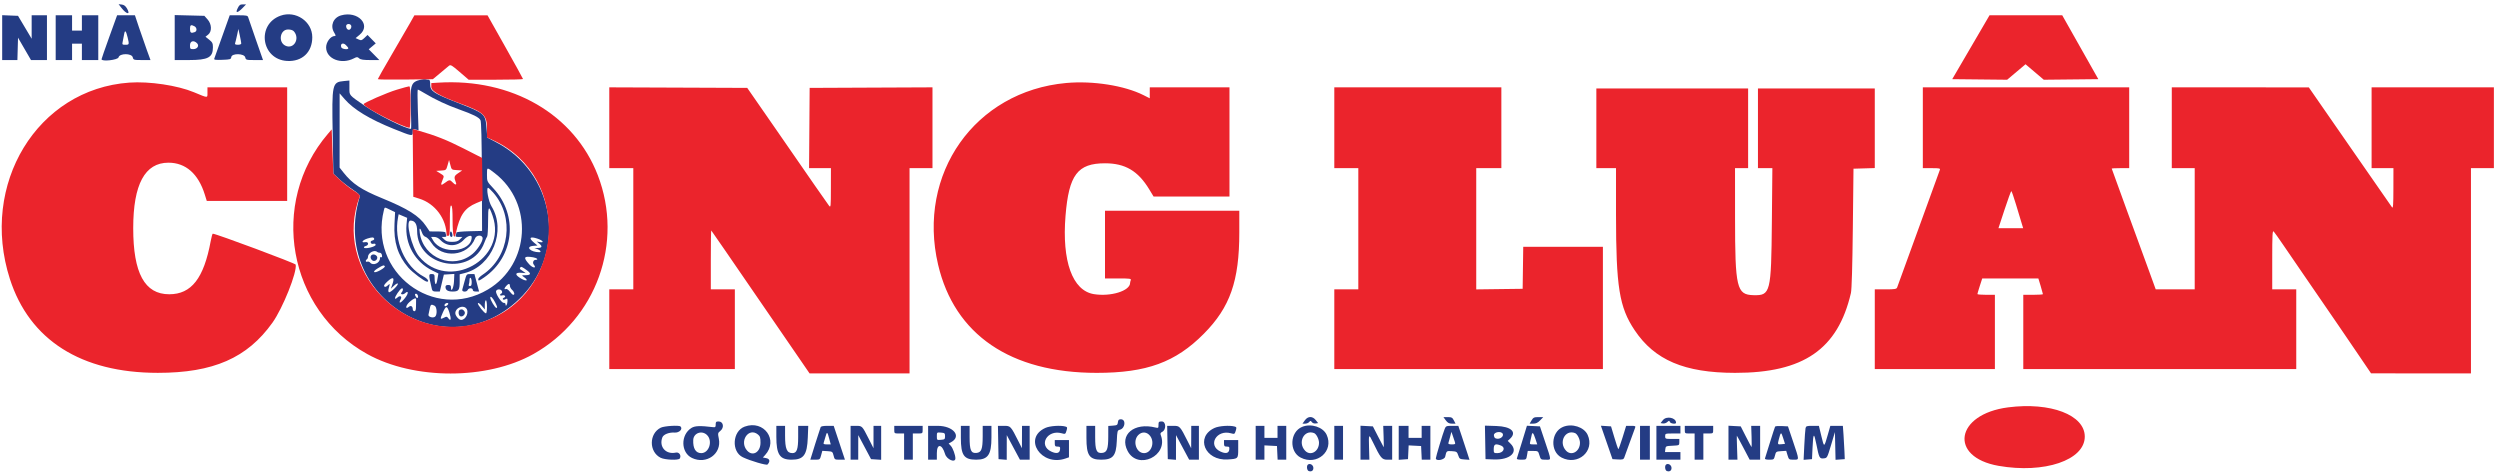 <svg width="265" height="50" viewBox="0 0 265 50" fill="none" xmlns="http://www.w3.org/2000/svg">
<g clip-path="url(#clip0_127_8332)">
<path fill-rule="evenodd" clip-rule="evenodd" d="M12.864 0.823C13.419 1.543 13.871 1.603 13.463 0.903C13.308 0.635 13.141 0.509 12.906 0.482L12.571 0.443L12.864 0.823ZM25.197 0.868C25.05 1.176 25.04 1.273 25.153 1.273C25.235 1.273 25.479 1.091 25.695 0.868L26.087 0.463H25.739C25.454 0.463 25.355 0.537 25.197 0.868ZM29.736 1.663C27.154 2.586 27.692 6.306 30.431 6.461C32.025 6.551 33.102 5.537 33.102 3.947C33.102 2.276 31.349 1.086 29.736 1.663ZM36.15 1.632C35.325 1.87 34.979 2.726 35.416 3.443C35.601 3.747 35.612 3.819 35.475 3.819C35.05 3.819 34.568 4.457 34.568 5.019C34.568 6.242 36.174 6.878 37.513 6.185C37.836 6.018 37.886 6.018 38.07 6.184C38.219 6.319 38.521 6.366 39.241 6.366H40.211L39.649 5.794L39.086 5.223L39.458 4.91L39.83 4.596L39.394 4.151L38.959 3.705L38.637 4.013C38.348 4.289 38.283 4.307 38.004 4.18L37.694 4.039L38.117 3.689C39.389 2.641 37.93 1.116 36.15 1.632ZM0.231 3.988V6.366H1.038H1.844L1.877 5.179L1.91 3.993L2.597 5.179L3.286 6.366H4.131H4.977V3.993V1.62H4.167H3.356V2.864V4.107L2.634 2.893L1.91 1.678L1.071 1.644L0.231 1.61V3.988ZM5.903 3.993V6.366H6.771H7.639V5.498V4.63H8.16H8.681V5.498V6.366H9.549H10.417V3.993V1.62H9.549H8.681V2.43V3.241H8.16H7.639V2.43V1.62H6.771H5.903V3.993ZM11.588 3.906C11.134 5.163 10.763 6.231 10.763 6.279C10.765 6.555 12.497 6.361 12.568 6.076C12.679 5.633 13.962 5.633 14.073 6.076C14.143 6.354 14.182 6.366 15.049 6.366H15.952L15.562 5.295C15.348 4.706 14.977 3.639 14.737 2.922L14.302 1.62H13.357H12.413L11.588 3.906ZM18.519 3.982V6.366H20.029C22.056 6.366 22.57 6.092 22.57 5.014C22.57 4.595 22.512 4.478 22.175 4.209L21.781 3.894L22.059 3.675C22.481 3.344 22.452 2.562 22 2.056L21.663 1.678L20.09 1.638L18.519 1.598V3.982ZM23.557 3.848C23.12 5.073 22.738 6.144 22.709 6.226C22.668 6.342 22.861 6.368 23.568 6.341C24.413 6.31 24.482 6.289 24.516 6.047C24.576 5.628 25.888 5.654 25.995 6.076C26.064 6.354 26.103 6.366 26.973 6.366H27.879L27.121 4.196C26.704 3.002 26.337 1.934 26.304 1.823C26.255 1.651 26.102 1.62 25.299 1.62H24.352L23.557 3.848ZM37.227 2.721C37.264 2.817 37.23 2.974 37.151 3.07C36.973 3.284 36.69 3.096 36.69 2.764C36.69 2.497 37.128 2.463 37.227 2.721ZM20.61 2.782C20.88 2.926 20.904 3.304 20.65 3.402C20.254 3.554 20.139 3.478 20.139 3.067C20.139 2.643 20.238 2.582 20.61 2.782ZM25.574 4.601C25.577 4.687 25.433 4.745 25.22 4.745C24.975 4.745 24.878 4.698 24.916 4.598C24.947 4.516 25.04 4.139 25.122 3.758L25.27 3.067L25.42 3.762C25.502 4.144 25.571 4.521 25.574 4.601ZM31.157 3.328C31.825 4.105 31.131 5.266 30.25 4.842C29.459 4.462 29.682 3.125 30.536 3.125C30.818 3.125 31.047 3.199 31.157 3.328ZM13.526 3.957C13.71 4.716 13.702 4.745 13.296 4.745C12.949 4.745 12.938 4.73 13.014 4.369C13.058 4.162 13.124 3.821 13.161 3.61C13.243 3.139 13.354 3.245 13.526 3.957ZM20.883 4.58C21.152 4.848 20.923 5.208 20.482 5.208C20.168 5.208 20.139 5.175 20.139 4.803C20.139 4.345 20.531 4.228 20.883 4.58ZM36.922 5.112C36.922 5.296 36.254 5.212 36.179 5.02C36.036 4.647 36.347 4.477 36.65 4.762C36.799 4.902 36.922 5.06 36.922 5.112ZM44.618 8.441C43.549 8.698 43.463 8.949 43.555 11.583C43.595 12.724 43.6 13.658 43.568 13.658C43.014 13.658 40.143 12.232 38.715 11.251C36.936 10.025 37.037 10.144 37.037 9.289V8.535L36.457 8.591C35.202 8.712 35.171 8.857 35.264 14.148L35.338 18.405L35.93 18.964C36.255 19.271 36.899 19.773 37.36 20.08C37.948 20.471 38.181 20.694 38.142 20.823C34.842 31.575 47.719 39.42 55.398 31.336C60.104 26.381 58.7 18.255 52.588 15.075L51.653 14.588L51.571 13.58C51.447 12.051 51.423 12.03 48.481 10.881C45.985 9.906 45.602 9.652 45.602 8.972C45.602 8.598 45.555 8.449 45.438 8.449C45.347 8.449 45.204 8.428 45.12 8.403C45.035 8.378 44.809 8.395 44.618 8.441ZM45.008 9.883C46.113 10.548 47.341 11.125 48.643 11.59C50.188 12.142 50.766 12.432 50.93 12.739C51.017 12.9 51.064 14.805 51.079 18.728L51.099 24.479L49.74 24.512C48.992 24.53 48.38 24.59 48.38 24.647C48.38 24.703 48.348 24.832 48.31 24.933C48.254 25.077 48.321 25.116 48.624 25.116H49.01L48.749 25.376C48.55 25.576 48.356 25.637 47.917 25.637C47.478 25.637 47.284 25.576 47.084 25.376L46.824 25.116H47.093C47.292 25.116 47.345 25.067 47.292 24.933C47.254 24.832 47.222 24.702 47.222 24.643C47.222 24.584 46.845 24.535 46.383 24.534L45.544 24.531L45.147 23.946C44.42 22.874 43.261 22.143 40.485 21.006C38.302 20.112 37.347 19.475 36.409 18.287L35.998 17.766L35.999 13.831L36.001 9.896L36.533 10.508C37.493 11.611 39.17 12.628 41.725 13.658C43.701 14.453 43.75 14.462 43.75 14.015C43.75 13.68 43.774 13.659 44.059 13.73L44.367 13.807L44.292 11.649C44.25 10.462 44.248 9.491 44.286 9.491C44.325 9.491 44.65 9.667 45.008 9.883ZM52.437 18.35C56.58 21.538 56.207 28.008 51.726 30.683C45.979 34.114 39.047 28.838 40.692 22.285C40.781 21.93 40.733 21.934 41.365 22.241L41.88 22.491L41.816 23.716C41.716 25.646 42.169 27.084 43.286 28.377C43.719 28.878 45.032 29.861 45.268 29.861C45.528 29.861 45.328 29.544 44.938 29.337C42.898 28.258 41.709 25.514 42.199 23.014L42.259 22.708L42.708 22.899L43.157 23.09L43.09 23.8C42.901 25.845 43.984 27.772 45.834 28.68L46.472 28.993L46.349 29.687C46.224 30.396 46.065 30.194 46.065 29.326C46.065 29.11 46.003 29.05 45.776 29.05C45.417 29.05 45.417 29.049 45.779 30.642C45.826 30.849 45.918 30.903 46.229 30.903H46.62L46.834 30.005L47.049 29.109L47.604 29.073L48.159 29.037L48.124 29.817C48.093 30.527 47.801 31.099 47.801 30.449C47.801 30.269 47.728 30.208 47.512 30.208C47.311 30.208 47.222 30.271 47.222 30.416C47.222 30.747 47.463 30.903 47.974 30.903C48.623 30.903 48.727 30.758 48.727 29.851V29.078L49.241 28.948C52.177 28.209 53.693 24.451 52.098 21.867C51.778 21.348 51.513 19.907 51.738 19.907C51.79 19.907 52.034 20.136 52.28 20.416C54.57 23.017 54.025 27.226 51.151 29.127C50.9 29.293 50.695 29.5 50.695 29.587C50.695 29.809 50.762 29.79 51.316 29.409C54.514 27.208 54.965 22.821 52.286 19.953C51.626 19.247 51.62 19.235 51.62 18.532C51.62 17.685 51.585 17.694 52.437 18.35ZM52.213 22.865C53.838 27.473 47.513 30.964 44.408 27.174C43.617 26.209 42.947 23.38 43.509 23.38C43.972 23.38 44.213 23.75 44.214 24.464C44.22 28.338 50.006 29.353 51.345 25.714C51.454 25.416 51.586 25.124 51.64 25.064C51.693 25.003 51.736 24.276 51.736 23.449C51.736 21.803 51.807 21.716 52.213 22.865ZM44.743 24.687C44.817 24.902 44.97 25.077 45.116 25.112C45.252 25.146 45.518 25.416 45.706 25.713C46.811 27.459 49.622 27.196 50.352 25.276C50.502 24.881 51.158 24.873 51.158 25.267C51.158 25.619 50.602 26.483 50.106 26.901C48.062 28.629 44.888 27.387 44.499 24.707C44.409 24.09 44.535 24.08 44.743 24.687ZM47.686 24.826C47.686 24.993 47.752 25.116 47.843 25.116C47.949 25.116 47.982 25.02 47.945 24.826C47.915 24.667 47.844 24.537 47.788 24.537C47.731 24.537 47.686 24.667 47.686 24.826ZM50 25.137C50 26.749 46.812 27.026 45.916 25.491L45.697 25.116H46.033C46.256 25.116 46.481 25.233 46.704 25.464C47.393 26.184 48.488 26.159 49.174 25.405C49.532 25.011 50 24.86 50 25.137ZM39.667 25.311C39.691 25.378 39.602 25.461 39.472 25.495C39.322 25.535 39.259 25.62 39.301 25.728C39.34 25.831 39.457 25.877 39.591 25.841C39.738 25.803 39.815 25.842 39.815 25.955C39.815 26.157 38.694 26.425 38.585 26.249C38.549 26.19 38.628 26.113 38.762 26.078C39.139 25.98 39.081 25.596 38.7 25.669C38.215 25.762 38.422 25.445 38.954 25.282C39.463 25.125 39.608 25.131 39.667 25.311ZM56.982 25.3C57.567 25.499 57.729 25.76 57.206 25.66L56.888 25.6L57.147 25.81C57.512 26.105 57.471 26.271 57.031 26.282L56.655 26.291L56.974 26.407C57.285 26.521 57.413 26.736 57.17 26.736C56.218 26.736 55.645 26.135 56.527 26.062L56.975 26.026L56.593 25.707C55.999 25.211 56.176 25.026 56.982 25.3ZM39.977 26.705C40.025 26.753 40.15 26.791 40.257 26.792C40.373 26.793 40.468 26.905 40.49 27.067C40.515 27.241 40.483 27.312 40.404 27.263C40.331 27.219 40.278 27.271 40.278 27.385C40.278 27.884 39.545 28.207 39.242 27.842C39.166 27.75 39.029 27.704 38.938 27.739C38.752 27.81 38.711 27.598 38.889 27.488C38.953 27.449 39.005 27.332 39.005 27.23C39.005 26.807 39.702 26.43 39.977 26.705ZM39.304 27.155C39.224 27.367 39.42 27.662 39.641 27.662C39.912 27.662 40.093 27.336 39.931 27.141C39.74 26.912 39.395 26.92 39.304 27.155ZM56.511 27.273C56.932 27.343 57.124 27.546 56.768 27.546C56.538 27.546 56.421 27.854 56.578 28.044C56.934 28.473 56.485 28.446 56.095 28.014C55.428 27.276 55.522 27.11 56.511 27.273ZM40.792 28.23C40.829 28.289 40.614 28.472 40.316 28.639C39.605 29.036 39.374 28.842 40.065 28.428C40.618 28.096 40.697 28.076 40.792 28.23ZM55.876 28.67C56.329 29.005 56.272 29.164 55.693 29.173C55.272 29.178 55.27 29.181 55.527 29.36C56.15 29.795 55.736 29.867 55.086 29.437C54.54 29.076 54.627 28.865 55.298 28.917L55.729 28.951L55.44 28.75C55.281 28.639 55.132 28.535 55.11 28.518C55.088 28.501 55.104 28.431 55.147 28.362C55.233 28.223 55.324 28.262 55.876 28.67ZM49.255 29.774C49.147 30.172 49.033 30.589 49.001 30.7C48.927 30.96 49.479 30.988 49.579 30.729C49.615 30.633 49.752 30.555 49.881 30.555C50.013 30.555 50.116 30.632 50.116 30.729C50.116 30.843 50.23 30.903 50.45 30.903H50.783L50.537 29.977L50.291 29.05H49.872C49.455 29.05 49.451 29.056 49.255 29.774ZM41.594 30.135L41.428 30.606L41.766 30.282C41.952 30.103 42.134 30.005 42.17 30.064C42.26 30.209 41.37 31.063 41.223 30.972C41.146 30.925 41.143 30.769 41.213 30.526C41.356 30.027 41.354 30.025 41.086 30.269C40.926 30.412 40.813 30.443 40.733 30.362C40.653 30.282 40.77 30.105 41.097 29.809C41.669 29.292 41.849 29.411 41.594 30.135ZM50 29.925C50 30.214 49.949 30.324 49.814 30.324C49.692 30.324 49.652 30.261 49.699 30.141C49.737 30.04 49.769 29.829 49.769 29.671C49.769 29.509 49.819 29.416 49.884 29.456C49.948 29.495 50 29.707 50 29.925ZM54.051 30.306C54.051 30.423 54.155 30.614 54.283 30.729C54.525 30.948 54.594 31.25 54.402 31.25C54.34 31.25 54.177 31.098 54.04 30.912C53.899 30.721 53.721 30.601 53.631 30.635C53.416 30.718 53.431 30.561 53.664 30.304C53.908 30.034 54.051 30.035 54.051 30.306ZM42.709 30.706C42.709 30.789 42.652 30.913 42.583 30.983C42.365 31.2 42.7 31.293 42.936 31.08C43.323 30.73 43.316 31.112 42.927 31.596C42.463 32.174 42.193 32.244 42.477 31.712C42.637 31.414 42.407 31.288 42.142 31.528C41.781 31.854 41.781 31.584 42.14 31.062C42.486 30.558 42.709 30.419 42.709 30.706ZM53.208 30.866C53.249 30.976 53.222 31.082 53.146 31.108C53.071 31.133 53.009 31.205 53.009 31.267C53.009 31.33 53.109 31.35 53.231 31.311C53.499 31.226 53.679 31.453 53.422 31.552C53.323 31.59 53.271 31.668 53.306 31.726C53.344 31.785 53.462 31.78 53.588 31.713C53.778 31.612 53.803 31.64 53.794 31.948C53.784 32.293 53.588 32.583 53.588 32.253C53.588 32.161 53.501 32.093 53.394 32.102C53.152 32.122 52.492 31.097 52.587 30.849C52.679 30.61 53.113 30.622 53.208 30.866ZM44.289 31.313C44.383 31.557 44.227 31.689 44.093 31.478C43.951 31.254 43.954 31.134 44.101 31.134C44.167 31.134 44.252 31.214 44.289 31.313ZM52.488 32.06C52.713 32.502 52.742 32.639 52.617 32.639C52.475 32.639 51.968 31.795 51.968 31.56C51.968 31.304 52.236 31.562 52.488 32.06ZM44.106 31.744C44.102 31.791 44.097 32.089 44.097 32.407C44.097 32.844 44.055 32.986 43.924 32.986C43.828 32.986 43.75 32.885 43.75 32.762C43.75 32.48 43.554 32.35 43.365 32.506C42.934 32.865 42.97 32.407 43.405 32.014C43.833 31.628 44.13 31.514 44.106 31.744ZM51.62 32.523C51.62 32.905 51.572 33.217 51.514 33.217C51.334 33.217 50.581 32.266 50.66 32.138C50.702 32.07 50.874 32.187 51.061 32.411L51.389 32.803V32.316C51.389 32.048 51.441 31.828 51.505 31.828C51.569 31.828 51.62 32.137 51.62 32.523ZM47.386 32.371C47.229 32.485 47.154 32.493 47.123 32.398C47.069 32.236 47.342 32.049 47.495 32.143C47.555 32.18 47.506 32.283 47.386 32.371ZM46.066 32.407C46.322 32.545 46.361 33.367 46.12 33.566C45.897 33.752 45.351 33.582 45.419 33.348C45.449 33.245 45.508 32.964 45.551 32.725C45.632 32.269 45.713 32.219 46.066 32.407ZM47.643 33.158C47.853 33.825 47.795 34.105 47.522 33.733C47.378 33.536 47.331 33.53 47.061 33.674C46.645 33.896 46.629 33.828 46.939 33.13C47.28 32.364 47.393 32.368 47.643 33.158ZM49.398 32.662C49.77 33.033 49.402 33.912 48.875 33.912C48.64 33.912 48.264 33.473 48.264 33.198C48.264 32.659 49.032 32.296 49.398 32.662ZM48.756 32.832C48.548 32.914 48.577 33.443 48.794 33.526C49.068 33.632 49.391 33.263 49.238 33.019C49.099 32.8 48.965 32.748 48.756 32.832ZM138.311 44.56L138.063 44.907H138.346C138.502 44.907 138.695 44.828 138.774 44.733C138.904 44.577 138.935 44.578 139.056 44.744C139.132 44.848 139.308 44.912 139.457 44.889L139.722 44.849L139.471 44.531C139.12 44.087 138.638 44.1 138.311 44.56ZM153.259 44.56C153.455 44.825 153.607 44.907 153.902 44.907H154.288L154.109 44.56C153.955 44.262 153.864 44.213 153.466 44.213H153.002L153.259 44.56ZM162.345 44.56L162.14 44.907H162.53C162.812 44.907 163.012 44.812 163.252 44.56L163.585 44.213H163.068C162.615 44.213 162.524 44.257 162.345 44.56ZM176.27 44.531L176.019 44.849L176.271 44.887C176.41 44.909 176.618 44.842 176.731 44.738C176.917 44.57 176.947 44.569 177.008 44.728C177.078 44.911 177.662 44.985 177.662 44.812C177.662 44.267 176.641 44.062 176.27 44.531ZM118.497 44.762C118.465 45.047 118.409 45.084 117.969 45.117L117.477 45.152L117.475 46.274C117.473 47.608 117.34 47.959 116.82 48.01C116.231 48.067 116.088 47.739 116.088 46.328V45.139H115.625H115.162V46.418C115.162 48.271 115.472 48.727 116.731 48.727C117.977 48.727 118.313 48.321 118.381 46.739C118.427 45.678 118.443 45.617 118.702 45.552C119.281 45.406 119.378 44.444 118.813 44.444C118.595 44.444 118.526 44.513 118.497 44.762ZM75.863 44.994C75.868 45.267 75.827 45.307 75.579 45.278C74.2 45.112 73.661 45.132 73.292 45.363C72.124 46.095 72.159 47.975 73.35 48.544C74.884 49.275 76.522 48.099 76.195 46.501C76.079 45.934 76.088 45.888 76.346 45.684C76.797 45.33 76.682 44.675 76.17 44.675C75.907 44.675 75.86 44.725 75.863 44.994ZM122.801 45.037C122.801 45.372 122.779 45.392 122.483 45.317C120.218 44.75 118.63 46.081 119.524 47.798C120.608 49.88 123.897 48.314 123.043 46.124C122.975 45.952 123.013 45.864 123.195 45.774C123.638 45.555 123.606 44.675 123.155 44.675C122.836 44.675 122.801 44.712 122.801 45.037ZM70.044 45.333C68.784 45.955 68.772 47.894 70.026 48.524C70.478 48.751 71.927 48.809 72.053 48.605C72.249 48.287 71.993 47.898 71.64 47.975C70.579 48.208 69.828 47.358 70.211 46.359C70.331 46.046 70.926 45.813 71.499 45.853C72.006 45.889 72.407 45.478 72.133 45.204C71.983 45.054 70.414 45.151 70.044 45.333ZM78.936 45.221C77.63 45.698 77.499 47.88 78.74 48.469C79.548 48.853 81.25 49.353 81.357 49.237C81.655 48.918 81.604 48.642 81.234 48.567L80.864 48.494L81.102 48.234C82.547 46.653 80.979 44.473 78.936 45.221ZM82.292 46.294C82.292 48.178 82.657 48.727 83.912 48.727C85.19 48.727 85.557 48.224 85.627 46.383L85.674 45.139H85.141H84.606V46.328C84.606 47.628 84.461 48.034 83.993 48.03C83.4 48.026 83.218 47.589 83.218 46.173V45.139H82.755H82.292V46.294ZM86.988 45.283C86.966 45.363 86.866 45.662 86.768 45.949C86.67 46.235 86.511 46.73 86.414 47.048C86.318 47.367 86.161 47.875 86.065 48.177L85.891 48.727H86.402C86.901 48.727 86.915 48.716 87.039 48.258L87.165 47.789L87.709 47.823C88.231 47.857 88.256 47.876 88.36 48.293C88.465 48.718 88.478 48.727 89.016 48.727H89.563L88.968 46.932L88.373 45.139H87.702C87.263 45.139 87.016 45.189 86.988 45.283ZM90.162 46.932V48.727H90.568H90.972L90.974 47.425L90.976 46.123L91.654 47.396L92.331 48.669L92.867 48.704L93.403 48.739V46.939V45.139H92.998H92.593L92.592 46.325L92.591 47.512L92.066 46.475C91.385 45.133 91.391 45.139 90.727 45.139H90.162V46.932ZM94.792 45.544C94.792 45.947 94.795 45.949 95.313 45.949H95.834V47.338V48.727H96.297H96.759V47.338V45.949H97.28C97.798 45.949 97.801 45.947 97.801 45.544V45.139H96.297H94.792V45.544ZM98.38 46.932V48.727H98.843H99.306V48.032C99.306 46.984 99.856 47.043 100.178 48.126C100.354 48.719 101.275 49.103 101.272 48.582C101.271 48.23 101 47.49 100.788 47.261L100.557 47.01L100.805 46.878C101.969 46.255 101.063 45.14 99.392 45.139L98.38 45.139V46.932ZM101.852 46.418C101.852 48.265 102.177 48.727 103.478 48.727C104.731 48.727 105.093 48.197 105.093 46.365V45.139H104.63H104.167L104.165 46.267C104.163 47.608 104.031 47.959 103.51 48.01C102.921 48.067 102.778 47.739 102.778 46.328V45.139H102.315H101.852V46.418ZM105.813 46.904L105.845 48.669L106.279 48.705L106.713 48.741L106.715 47.432L106.718 46.123L107.415 47.425L108.113 48.727H108.628H109.144V46.932V45.139H108.738H108.334L108.329 46.325L108.324 47.512L107.974 46.817C107.131 45.145 107.126 45.139 106.416 45.139H105.781L105.813 46.904ZM110.811 45.359C108.38 46.463 110.378 49.495 112.946 48.6L113.311 48.473V47.558V46.644H112.558H111.806V46.991C111.806 47.286 111.85 47.338 112.103 47.338C112.359 47.338 112.395 47.382 112.363 47.656C112.318 48.051 111.978 48.125 111.421 47.86C110.04 47.205 111.01 45.507 112.527 45.925C112.92 46.034 112.936 46.026 113.049 45.656C113.155 45.314 113.141 45.267 112.92 45.208C112.395 45.067 111.278 45.147 110.811 45.359ZM123.753 46.904L123.785 48.669L124.219 48.705L124.653 48.741L124.655 47.432L124.657 46.123L125.355 47.425L126.052 48.727H126.568H127.084V46.932V45.139H126.679H126.273L126.269 46.325L126.264 47.512L125.914 46.817C125.071 45.145 125.065 45.139 124.356 45.139H123.721L123.753 46.904ZM128.75 45.359C126.659 46.309 127.714 48.858 130.134 48.703C131.26 48.63 131.25 48.64 131.25 47.562V46.644H130.498H129.745V46.991C129.745 47.286 129.79 47.338 130.043 47.338C130.298 47.338 130.334 47.382 130.303 47.656C130.258 48.051 129.918 48.125 129.361 47.86C127.979 47.205 128.949 45.507 130.467 45.925C130.86 46.034 130.876 46.026 130.99 45.656C131.095 45.314 131.081 45.267 130.86 45.208C130.334 45.067 129.218 45.147 128.75 45.359ZM133.102 46.932V48.727H133.565H134.028V47.969V47.21L134.693 47.245L135.359 47.28L135.393 48.003L135.428 48.727H135.886H136.343V46.932V45.139H135.88H135.417V45.776V46.412H134.722H134.028V45.776V45.139H133.565H133.102V46.932ZM138.021 45.25C136.724 45.789 136.629 47.869 137.872 48.506C139.602 49.394 141.409 47.814 140.629 46.096C140.254 45.268 138.974 44.853 138.021 45.25ZM141.436 46.932V48.727H141.898H142.361V46.932V45.139H141.898H141.436V46.932ZM144.213 46.927V48.727H144.684H145.154L145.118 47.453C145.076 45.982 145.09 45.96 145.517 46.848C146.337 48.551 146.48 48.727 147.051 48.727H147.57V46.932V45.139H147.096H146.622L146.662 46.287C146.684 46.918 146.688 47.421 146.672 47.405C146.656 47.389 146.392 46.885 146.085 46.286L145.526 45.196L144.87 45.162L144.213 45.127V46.927ZM148.264 46.939V48.74L148.756 48.705L149.248 48.669L149.282 47.94L149.317 47.211L149.977 47.246L150.637 47.28L150.671 48.003L150.706 48.727H151.163H151.62V46.932V45.139H151.158H150.695V45.776V46.412H150H149.306V45.776V45.139H148.785H148.264V46.939ZM153.14 45.457C152.947 45.937 152.2 48.416 152.199 48.582C152.199 48.914 153.115 48.754 153.19 48.408C153.326 47.79 153.33 47.787 153.895 47.823C154.399 47.856 154.446 47.887 154.572 48.264C154.697 48.639 154.746 48.671 155.236 48.704L155.766 48.739L155.569 48.125C155.461 47.787 155.194 46.978 154.977 46.325L154.581 45.139H153.924C153.318 45.139 153.259 45.162 153.14 45.457ZM157.434 46.893L157.465 48.669L158.331 48.703C160.082 48.773 161.002 47.912 160.12 47.03L159.822 46.733L160.062 46.51C160.82 45.804 160.188 45.208 158.63 45.157L157.402 45.117L157.434 46.893ZM161.35 46.783C161.072 47.693 160.821 48.503 160.792 48.582C160.755 48.684 160.893 48.727 161.263 48.727C161.782 48.727 161.786 48.724 161.863 48.264L161.942 47.8H162.492C163.034 47.8 163.045 47.808 163.181 48.264C163.316 48.714 163.334 48.727 163.836 48.727C164.463 48.727 164.467 48.892 163.793 46.872L163.233 45.196L162.544 45.163L161.855 45.129L161.35 46.783ZM165.683 45.25C164.386 45.789 164.291 47.869 165.534 48.506C167.263 49.394 169.071 47.814 168.291 46.096C167.915 45.268 166.637 44.853 165.683 45.25ZM170.309 46.898L170.922 48.669L171.5 48.703C171.968 48.731 172.093 48.698 172.161 48.53C172.206 48.415 172.468 47.696 172.742 46.932C173.017 46.169 173.278 45.453 173.323 45.342C173.393 45.166 173.334 45.139 172.888 45.139H172.372L171.982 46.405C171.768 47.102 171.566 47.646 171.535 47.615C171.504 47.583 171.318 47.026 171.124 46.377L170.77 45.196L170.233 45.162L169.695 45.127L170.309 46.898ZM173.843 46.932V48.727H174.363H174.884V46.932V45.139H174.363H173.843V46.932ZM175.579 46.932V48.727H176.852H178.125V48.321V47.916H177.307H176.49L176.526 47.598C176.561 47.293 176.593 47.278 177.286 47.246C178.002 47.212 178.009 47.208 178.009 46.869V46.528H177.257C176.532 46.528 176.505 46.517 176.505 46.238C176.505 45.958 176.528 45.949 177.315 45.949H178.125V45.544V45.139H176.852H175.579V46.932ZM178.588 45.544C178.588 45.947 178.591 45.949 179.109 45.949H179.63V47.338V48.727H180.093H180.556V47.338V45.949H181.077C181.595 45.949 181.597 45.947 181.597 45.544V45.139H180.093H178.588V45.544ZM183.218 46.927V48.727H183.693H184.17L184.126 47.453C184.102 46.753 184.092 46.18 184.104 46.18C184.117 46.18 184.428 46.753 184.796 47.453L185.465 48.727H186.02H186.574V46.932V45.139H186.1H185.627L185.666 46.287C185.688 46.918 185.683 47.412 185.655 47.383C185.627 47.355 185.359 46.851 185.06 46.264L184.516 45.196L183.867 45.162L183.218 45.127V46.927ZM188.161 45.22C188.132 45.271 187.889 46.015 187.622 46.875C187.355 47.734 187.116 48.503 187.09 48.582C187.059 48.682 187.197 48.727 187.541 48.727C188.019 48.727 188.042 48.71 188.145 48.293C188.248 47.876 188.274 47.857 188.796 47.823L189.339 47.789L189.479 48.258C189.616 48.712 189.636 48.727 190.122 48.727C190.74 48.727 190.743 48.821 190.07 46.817L189.525 45.196L188.87 45.162C188.51 45.144 188.191 45.169 188.161 45.22ZM191.386 45.399C191.356 45.542 191.298 46.353 191.256 47.2L191.182 48.742L191.627 48.705L192.072 48.669L192.13 47.434C192.203 45.877 192.279 45.807 192.528 47.062C192.821 48.54 192.868 48.633 193.31 48.589C193.677 48.553 193.684 48.541 194.092 47.178L194.502 45.801L194.535 47.271L194.568 48.739L195.056 48.704L195.544 48.669L195.513 47.859C195.496 47.413 195.451 46.619 195.413 46.094L195.343 45.139H194.679H194.015L193.76 46.036C193.351 47.471 193.364 47.467 193.07 46.249L192.803 45.139H192.121C191.508 45.139 191.434 45.164 191.386 45.399ZM74.947 46.117C75.576 46.746 75.161 48.032 74.331 48.032C73.745 48.032 73.444 47.537 73.483 46.636C73.515 45.896 74.41 45.579 74.947 46.117ZM80.341 46.055C80.57 46.24 80.613 46.382 80.613 46.932C80.613 47.932 79.791 48.421 79.202 47.772C78.319 46.799 79.346 45.249 80.341 46.055ZM87.902 46.516L88.058 47.106H87.651C87.345 47.106 87.26 47.065 87.308 46.94C87.343 46.848 87.43 46.557 87.502 46.291C87.656 45.719 87.698 45.742 87.902 46.516ZM100.174 46.238C100.174 46.556 100.137 46.589 99.74 46.621C99.311 46.657 99.306 46.652 99.306 46.238C99.306 45.825 99.311 45.82 99.74 45.855C100.137 45.888 100.174 45.921 100.174 46.238ZM121.92 46.215C122.436 46.91 122.036 48.032 121.271 48.032C120.435 48.032 120.027 46.745 120.662 46.11C121.05 45.722 121.586 45.767 121.92 46.215ZM139.289 45.905C139.533 45.998 139.815 46.55 139.815 46.932C139.815 47.864 138.907 48.38 138.339 47.772C137.522 46.896 138.233 45.5 139.289 45.905ZM154.216 46.846C154.29 47.083 154.261 47.106 153.889 47.106C153.613 47.106 153.495 47.059 153.528 46.962C153.555 46.882 153.638 46.583 153.713 46.296L153.849 45.776L153.991 46.18C154.07 46.403 154.171 46.703 154.216 46.846ZM159.3 46.003C159.396 46.254 159.045 46.546 158.695 46.505C158.461 46.478 158.383 46.397 158.355 46.151C158.312 45.782 159.164 45.649 159.3 46.003ZM162.767 46.557L162.949 47.106H162.538C162.154 47.106 162.133 47.087 162.204 46.803C162.246 46.637 162.311 46.347 162.348 46.16C162.431 45.744 162.529 45.837 162.767 46.557ZM166.951 45.905C167.195 45.998 167.477 46.55 167.477 46.932C167.477 47.864 166.569 48.38 166.001 47.772C165.184 46.896 165.895 45.5 166.951 45.905ZM188.864 47.085C188.419 47.133 188.411 47.119 188.552 46.579C188.764 45.763 188.798 45.751 189.007 46.412L189.209 47.048L188.864 47.085ZM159.078 47.219C159.647 47.435 159.381 48.032 158.715 48.032C158.36 48.032 158.334 48.006 158.334 47.646C158.334 47.083 158.487 46.994 159.078 47.219ZM138.624 49.262C138.476 49.41 138.538 49.858 138.715 49.926C139.024 50.045 139.251 49.874 139.213 49.551C139.179 49.253 138.813 49.073 138.624 49.262ZM176.587 49.262C176.439 49.41 176.501 49.858 176.679 49.926C176.988 50.045 177.214 49.874 177.177 49.551C177.142 49.253 176.775 49.073 176.587 49.262Z" fill="#243C84"/>
<path fill-rule="evenodd" clip-rule="evenodd" d="M43.453 2.462C43.193 2.922 42.321 4.427 41.514 5.806C40.707 7.185 40.047 8.348 40.047 8.39C40.047 8.433 41.359 8.452 42.964 8.432L45.882 8.396L46.639 7.766C47.055 7.419 47.482 7.062 47.587 6.974C47.757 6.832 47.888 6.908 48.727 7.631L49.675 8.449H52.557C54.143 8.449 55.44 8.417 55.44 8.377C55.44 8.337 54.594 6.802 53.559 4.966L51.679 1.626L47.801 1.626H43.924L43.453 2.462ZM210.4 2.46C210.131 2.921 209.241 4.444 208.423 5.845L206.936 8.391L209.846 8.422L212.756 8.453L213.732 7.632L214.707 6.81L215.675 7.632L216.642 8.453L219.532 8.422L222.422 8.391L220.509 5.006L218.597 1.62H214.743H210.89L210.4 2.46ZM13.716 8.756C3.955 9.444 -2.18 19.523 1.047 29.567C3.129 36.047 8.6 39.52 16.724 39.522C22.607 39.524 26.209 37.948 28.88 34.204C29.977 32.667 31.506 28.844 31.343 28.047C31.315 27.908 22.916 24.777 22.554 24.77C22.513 24.769 22.416 25.12 22.336 25.55C21.606 29.504 20.291 31.191 17.94 31.192C15.333 31.192 14.119 28.962 14.121 24.175C14.123 19.539 15.358 17.245 17.854 17.245C19.687 17.245 21.023 18.418 21.711 20.631L21.918 21.297H26.179H30.44V15.278V9.259H26.215H21.991V9.794C21.991 10.415 22.09 10.415 20.551 9.775C18.809 9.051 15.835 8.607 13.716 8.756ZM46.441 8.762L45.718 8.808V9.215C45.718 9.666 46.597 10.169 48.804 10.982C51.27 11.889 51.62 12.216 51.62 13.607V14.567L52.256 14.858C60.697 18.721 59.925 31.31 51.073 34.146C42.979 36.739 35.134 28.641 38.144 20.799C38.183 20.697 37.951 20.484 37.495 20.203C37.105 19.962 36.459 19.459 36.059 19.085L35.331 18.404L35.245 16.061L35.16 13.718L34.764 14.18C28.481 21.512 30.506 32.861 38.932 37.531C43.894 40.28 51.638 40.279 56.54 37.529C63.22 33.781 66.122 25.724 63.368 18.576C60.875 12.11 54.257 8.273 46.441 8.762ZM113.021 8.797C103.344 9.674 97.177 18.417 99.438 28.053C101.18 35.478 107.119 39.528 116.262 39.524C121.542 39.523 124.611 38.401 127.61 35.374C130.391 32.568 131.366 29.783 131.366 24.644V22.338H124.248H117.13V25.926V29.514H118.531C119.761 29.514 119.924 29.536 119.862 29.697C119.824 29.798 119.792 29.926 119.792 29.982C119.792 30.834 117.735 31.471 115.941 31.176C113.677 30.801 112.552 27.682 112.946 22.865C113.3 18.534 114.222 17.31 117.13 17.309C119.267 17.309 120.629 18.111 121.818 20.07L122.28 20.833L126.302 20.833H130.325V15.046V9.259H126.1H121.875V9.84V10.42L121.21 10.085C119.19 9.067 115.845 8.542 113.021 8.797ZM42.072 9.505C41.011 9.824 38.542 10.899 38.542 11.042C38.542 11.371 42.775 13.542 43.417 13.542C43.473 13.542 43.519 12.552 43.519 11.342C43.519 9.657 43.485 9.145 43.374 9.15C43.295 9.153 42.709 9.313 42.072 9.505ZM64.584 13.541V17.824H65.856H67.13V24.248V30.672H65.856H64.584V34.896V39.12H71.238H77.894V34.896V30.672H76.62H75.347V27.527C75.347 25.798 75.368 24.404 75.394 24.431C75.449 24.489 76.903 26.6 81.999 34.024L85.816 39.583H91.114H96.412V28.703V17.824H97.627H98.843V13.541V9.258L92.332 9.287L85.822 9.317L85.792 13.571L85.761 17.824H86.92H88.079L88.075 19.936C88.071 21.953 88.062 22.038 87.872 21.799C87.763 21.661 87.087 20.698 86.37 19.658C85.654 18.617 83.749 15.865 82.137 13.542L79.207 9.317L71.895 9.287L64.584 9.258V13.541ZM141.436 13.542V17.824H142.709H143.981V24.248V30.672H142.709H141.436V34.896V39.12H155.672H169.908V32.639V26.158H165.686H161.463L161.432 28.385L161.401 30.613L158.941 30.644L156.481 30.676V24.25V17.824H157.813H159.144V13.542V9.259H150.29H141.436V13.542ZM203.82 13.542V17.824H204.758C205.604 17.824 205.688 17.844 205.618 18.026C205.575 18.138 204.558 20.938 203.359 24.248C202.159 27.558 201.141 30.358 201.097 30.469C201.029 30.642 200.855 30.672 199.872 30.672H198.727V34.896V39.12H205.093H211.459V35.185V31.25H210.533C210.023 31.25 209.606 31.215 209.606 31.172C209.606 31.128 209.721 30.738 209.861 30.303L210.116 29.514H213.09H216.066L216.309 30.313C216.442 30.753 216.551 31.143 216.551 31.181C216.551 31.219 216.082 31.25 215.509 31.25H214.468V35.185V39.12H228.936H243.403V34.896V30.672H242.13H240.856V27.521C240.856 24.86 240.881 24.398 241.014 24.541C241.101 24.635 241.562 25.283 242.038 25.984C242.516 26.684 243.425 28.012 244.059 28.935C247.909 34.536 248.463 35.346 249.98 37.583L251.331 39.575L256.627 39.579L261.922 39.583V28.703V17.824H263.137H264.352V13.542V9.259H257.87H251.389V13.542V17.824H252.547H253.704L253.7 19.994C253.697 21.727 253.668 22.126 253.556 21.976C253.478 21.872 251.461 18.969 249.075 15.524L244.734 9.262L237.471 9.26L230.209 9.259V13.542V17.824H231.424H232.639V24.248V30.672H230.572H228.506L227.802 28.733C227.415 27.667 226.365 24.797 225.47 22.356C224.575 19.915 223.843 17.896 223.843 17.871C223.843 17.845 224.259 17.824 224.769 17.824H225.695V13.542V9.259H214.757H203.82V13.542ZM169.213 13.599V17.824H170.255H171.297L171.297 22.714C171.299 30.43 171.642 32.564 173.271 35C175.394 38.174 178.555 39.517 183.912 39.523C191.172 39.531 194.807 37.027 196.198 31.06C196.283 30.7 196.355 28.232 196.4 24.19L196.47 17.882L197.599 17.849L198.727 17.816V13.595V9.375H192.535H186.343V13.599V17.824H187.106H187.871L187.818 23.524C187.749 31.038 187.675 31.334 185.868 31.288C184.086 31.242 183.918 30.535 183.915 23.061L183.912 17.824H184.606H185.301V13.599V9.375H177.257H169.213V13.599ZM43.777 17.264L43.808 20.86L44.445 21.057C46.124 21.578 47.338 23.218 47.338 24.963C47.338 24.983 47.416 25 47.512 25C47.658 25 47.686 24.742 47.686 23.37C47.686 22.117 47.719 21.751 47.83 21.789C47.936 21.825 47.974 22.258 47.974 23.419C47.974 24.965 48.14 25.554 48.329 24.682C48.736 22.801 49.259 22.041 50.499 21.526L51.162 21.251L51.131 18.993L51.099 16.735L49.132 15.735C47.359 14.834 46.167 14.362 44.356 13.844L43.747 13.669L43.777 17.264ZM48.43 18.033L48.992 18.069L48.56 18.363C48.122 18.66 48.099 18.764 48.334 19.376C48.433 19.633 48.226 19.606 47.974 19.328C47.704 19.03 47.613 19.037 47.147 19.392C46.722 19.717 46.675 19.641 46.925 19.04C47.091 18.644 47.09 18.643 46.665 18.378L46.238 18.113L46.766 18.079C47.287 18.045 47.295 18.038 47.447 17.501L47.6 16.956L47.735 17.477C47.868 17.997 47.87 17.998 48.43 18.033ZM213.695 21.672C213.928 22.452 214.195 23.337 214.288 23.64L214.456 24.19H213.146H211.835L212.482 22.222C212.838 21.14 213.162 20.255 213.2 20.255C213.239 20.255 213.461 20.892 213.695 21.672ZM212.854 43.181C207.268 43.904 206.533 48.447 211.851 49.38C216.696 50.23 220.985 48.776 220.987 46.283C220.989 43.983 217.359 42.599 212.854 43.181Z" fill="#EB242C"/>
</g>
<defs>
<clipPath id="clip0_127_8332">
<rect width="264.583" height="50" fill="white"/>
</clipPath>
</defs>
</svg>
